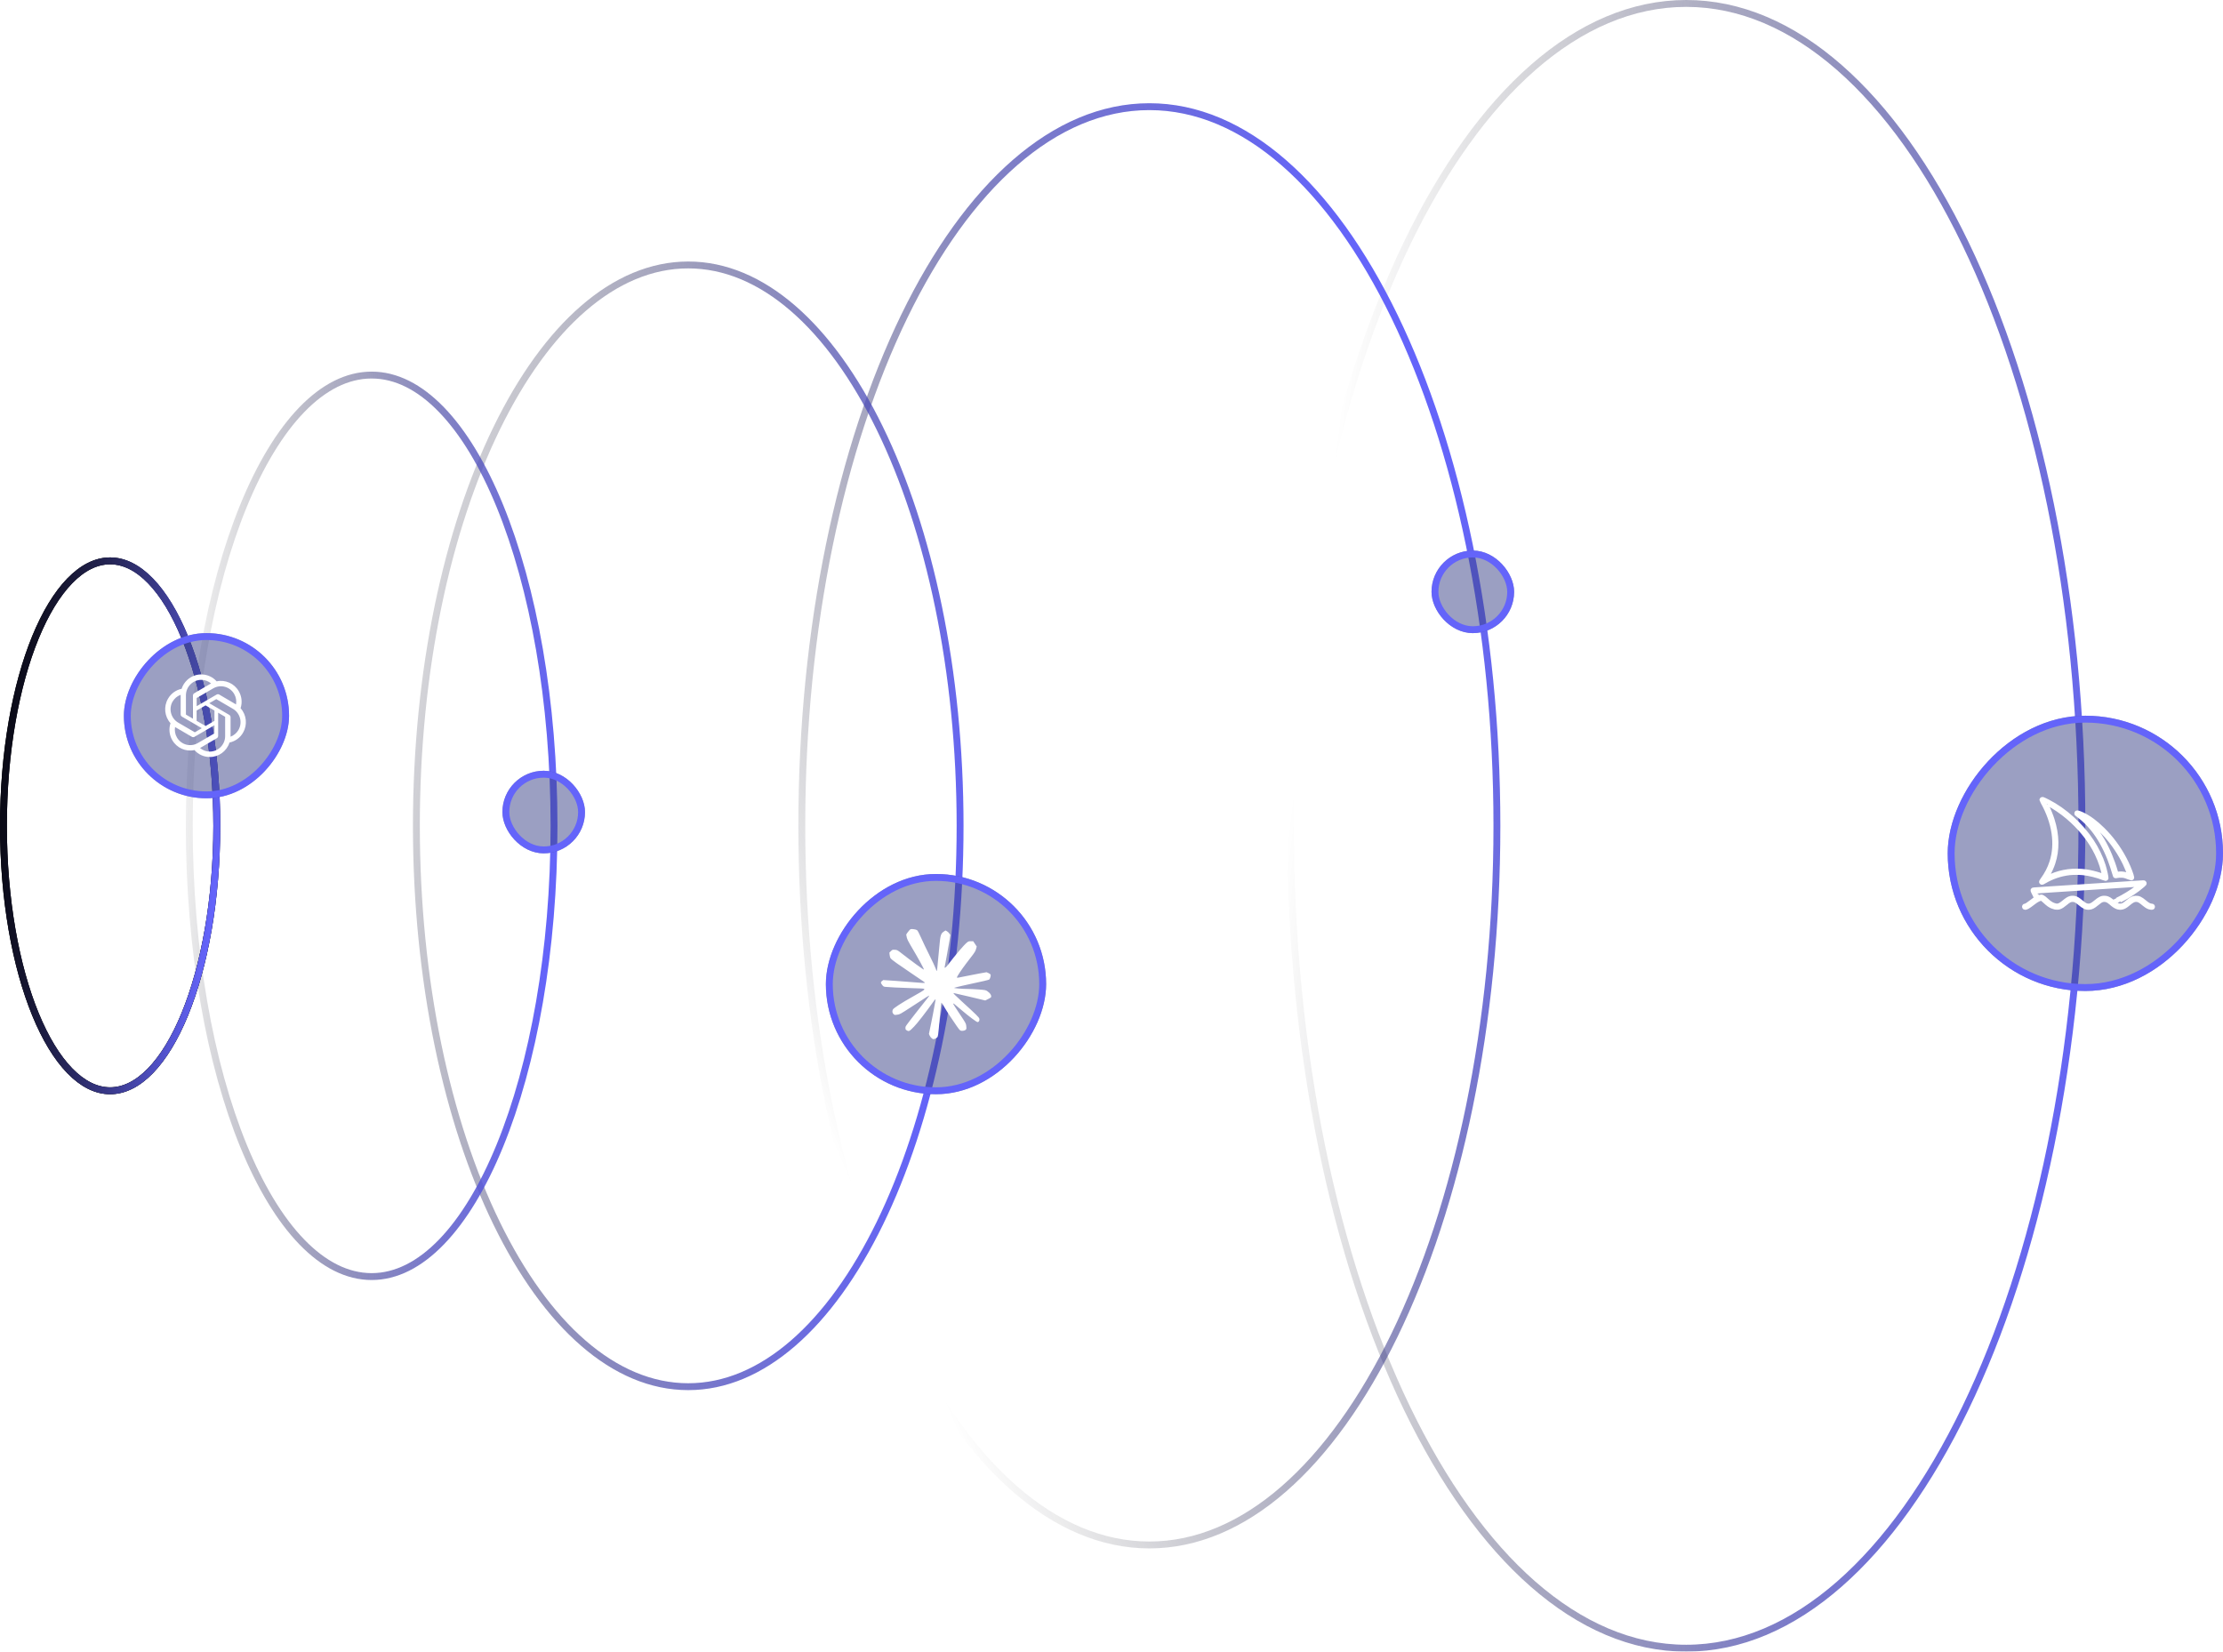 <svg width="323" height="240" viewBox="0 0 323 240" fill="none" xmlns="http://www.w3.org/2000/svg">
<g filter="url(#filter0_b_2133_22101)">
<path d="M187.5 120C187.5 153.079 193.981 183.001 204.438 204.635C214.911 226.304 229.284 239.5 245 239.5C260.716 239.5 275.089 226.304 285.562 204.635C296.019 183.001 302.5 153.079 302.5 120C302.5 86.921 296.019 56.999 285.562 35.365C275.089 13.696 260.716 0.5 245 0.5C229.284 0.5 214.911 13.696 204.438 35.365C193.981 56.999 187.5 86.921 187.5 120Z" stroke="url(#paint0_linear_2133_22101)"/>
</g>
<g filter="url(#filter1_b_2133_22101)">
<path d="M116.5 120C116.5 148.936 122.198 175.108 131.387 194.028C140.593 212.981 153.216 224.5 167 224.5C180.784 224.5 193.407 212.981 202.613 194.028C211.802 175.108 217.5 148.936 217.5 120C217.5 91.064 211.802 64.892 202.613 45.972C193.407 27.019 180.784 15.5 167 15.5C153.216 15.5 140.593 27.019 131.387 45.972C122.198 64.892 116.5 91.064 116.5 120Z" stroke="url(#paint1_linear_2133_22101)"/>
</g>
<g filter="url(#filter2_b_2133_22101)">
<path d="M60.5 120C60.5 142.585 64.966 163.006 72.165 177.764C79.38 192.554 89.252 201.5 100 201.5C110.748 201.5 120.62 192.554 127.835 177.764C135.033 163.006 139.5 142.585 139.5 120C139.5 97.415 135.033 76.994 127.835 62.236C120.62 47.446 110.748 38.5 100 38.5C89.252 38.5 79.38 47.446 72.165 62.236C64.966 76.994 60.5 97.415 60.5 120Z" stroke="url(#paint2_linear_2133_22101)"/>
</g>
<g filter="url(#filter3_b_2133_22101)">
<path d="M27.5 120C27.5 138.177 30.515 154.61 35.371 166.48C37.799 172.416 40.678 177.187 43.85 180.466C47.02 183.743 50.45 185.5 54 185.5C57.55 185.5 60.98 183.743 64.15 180.466C67.322 177.187 70.201 172.416 72.629 166.48C77.485 154.61 80.5 138.177 80.5 120C80.5 101.823 77.485 85.39 72.629 73.52C70.201 67.584 67.322 62.813 64.15 59.534C60.98 56.257 57.55 54.5 54 54.5C50.45 54.5 47.02 56.257 43.85 59.534C40.678 62.813 37.799 67.584 35.371 73.52C30.515 85.39 27.5 101.823 27.5 120Z" stroke="url(#paint3_linear_2133_22101)"/>
</g>
<g filter="url(#filter4_b_2133_22101)">
<path d="M0.5 120C0.5 130.721 2.284 140.404 5.149 147.387C6.582 150.881 8.276 153.674 10.131 155.587C11.985 157.498 13.968 158.5 16 158.5C18.032 158.5 20.015 157.498 21.869 155.587C23.724 153.674 25.418 150.881 26.851 147.387C29.716 140.404 31.5 130.721 31.5 120C31.5 109.279 29.716 99.597 26.851 92.613C25.418 89.12 23.724 86.326 21.869 84.413C20.015 82.502 18.032 81.5 16 81.5C13.968 81.5 11.985 82.502 10.131 84.413C8.276 86.326 6.582 89.12 5.149 92.613C2.284 99.597 0.5 109.279 0.5 120Z" stroke="url(#paint4_linear_2133_22101)"/>
</g>
<g filter="url(#filter5_b_2133_22101)">
<path d="M0.5 120C0.5 130.721 2.284 140.404 5.149 147.387C6.582 150.881 8.276 153.674 10.131 155.587C11.985 157.498 13.968 158.5 16 158.5C18.032 158.5 20.015 157.498 21.869 155.587C23.724 153.674 25.418 150.881 26.851 147.387C29.716 140.404 31.5 130.721 31.5 120C31.5 109.279 29.716 99.597 26.851 92.613C25.418 89.12 23.724 86.326 21.869 84.413C20.015 82.502 18.032 81.5 16 81.5C13.968 81.5 11.985 82.502 10.131 84.413C8.276 86.326 6.582 89.12 5.149 92.613C2.284 99.597 0.5 109.279 0.5 120Z" stroke="url(#paint5_linear_2133_22101)"/>
</g>
<g filter="url(#filter6_b_2133_22101)">
<path d="M0.5 120C0.5 130.721 2.284 140.404 5.149 147.387C6.582 150.881 8.276 153.674 10.131 155.587C11.985 157.498 13.968 158.5 16 158.5C18.032 158.5 20.015 157.498 21.869 155.587C23.724 153.674 25.418 150.881 26.851 147.387C29.716 140.404 31.5 130.721 31.5 120C31.5 109.279 29.716 99.597 26.851 92.613C25.418 89.12 23.724 86.326 21.869 84.413C20.015 82.502 18.032 81.5 16 81.5C13.968 81.5 11.985 82.502 10.131 84.413C8.276 86.326 6.582 89.12 5.149 92.613C2.284 99.597 0.5 109.279 0.5 120Z" stroke="url(#paint6_linear_2133_22101)"/>
</g>
<g filter="url(#filter7_b_2133_22101)">
<rect width="40" height="40" rx="20" transform="matrix(-1 0 0 1 323 104)" fill="#394086" fill-opacity="0.5"/>
<rect x="-0.5" y="0.5" width="39" height="39" rx="19.5" transform="matrix(-1 0 0 1 322 104)" stroke="#6464FA"/>
<mask id="path-10-outside-1_2133_22101" maskUnits="userSpaceOnUse" x="293" y="115" width="21" height="18" fill="black">
<rect fill="white" x="293" y="115" width="21" height="18"/>
<path fill-rule="evenodd" clip-rule="evenodd" d="M296.677 116.022C296.599 116.057 296.531 116.163 296.531 116.25C296.531 116.278 296.606 116.435 296.697 116.597C298.366 119.558 298.827 122.639 297.989 125.228C297.694 126.137 297.271 126.955 296.664 127.788C296.503 128.01 296.474 128.063 296.474 128.141C296.474 128.215 296.489 128.246 296.549 128.3C296.671 128.41 296.742 128.396 297.094 128.19C298.242 127.52 299.408 127.127 300.718 126.97C301.182 126.914 302.193 126.914 302.673 126.97C303.653 127.086 304.667 127.34 305.595 127.703C305.74 127.759 305.893 127.806 305.935 127.806C306.025 127.806 306.142 127.717 306.163 127.632C306.196 127.498 305.947 126.374 305.736 125.707C305.37 124.546 304.75 123.263 304.027 122.167C302.462 119.796 300.073 117.634 297.642 116.39C297.166 116.146 296.905 116.024 296.809 116.003C296.777 115.995 296.718 116.004 296.677 116.022ZM297.387 116.819C297.387 116.827 297.448 116.957 297.523 117.108C297.813 117.697 298.134 118.49 298.323 119.084C299.036 121.335 299.075 123.494 298.436 125.438C298.252 125.997 297.925 126.722 297.644 127.192C297.58 127.3 297.54 127.383 297.556 127.376C297.571 127.37 297.745 127.294 297.942 127.208C299.571 126.498 301.318 126.269 303.124 126.53C303.759 126.621 304.462 126.791 305.156 127.021L305.603 127.169L305.588 127.083C305.547 126.845 305.374 126.185 305.26 125.829C305.072 125.244 304.842 124.674 304.558 124.089C303.732 122.391 302.567 120.844 301.03 119.403C300.208 118.633 299.175 117.85 298.21 117.267C297.865 117.059 297.387 116.798 297.387 116.819ZM301.698 117.992C301.628 118.042 301.589 118.154 301.607 118.251C301.62 118.324 301.659 118.361 301.928 118.564C302.729 119.168 303.355 119.777 304.013 120.595C304.946 121.752 305.759 123.207 306.423 124.906C306.615 125.396 306.951 126.4 307.103 126.938C307.216 127.337 307.221 127.348 307.314 127.397C307.381 127.432 307.404 127.431 307.654 127.383C307.876 127.341 307.976 127.334 308.235 127.343C308.604 127.357 308.708 127.382 309.234 127.586C309.445 127.668 309.641 127.735 309.669 127.735C309.79 127.735 309.9 127.626 309.901 127.506C309.901 127.463 309.859 127.295 309.806 127.131C309.308 125.58 308.434 123.917 307.344 122.446C306.795 121.705 306.285 121.116 305.607 120.443C304.585 119.427 303.564 118.675 302.605 118.232C302.069 117.983 301.807 117.915 301.698 117.992ZM303.833 119.629C304.387 120.214 305.065 121.14 305.583 122.019C306.35 123.319 307.076 125.049 307.532 126.663C307.579 126.829 307.606 126.889 307.629 126.881C307.646 126.874 307.772 126.858 307.91 126.844C308.294 126.808 308.668 126.857 309.067 126.995C309.161 127.028 309.243 127.05 309.249 127.044C309.279 127.014 308.913 126.106 308.64 125.537C307.977 124.149 307.057 122.762 306.016 121.581C305.757 121.286 305.038 120.56 304.766 120.317C304.356 119.951 303.712 119.435 303.665 119.435C303.657 119.435 303.732 119.522 303.833 119.629ZM309.797 128.218C308.274 128.32 299.75 128.877 297.075 129.049C295.275 129.165 295.383 129.153 295.301 129.236C295.188 129.351 295.204 129.414 295.492 129.978C295.634 130.255 295.746 130.485 295.741 130.49C295.736 130.495 295.654 130.551 295.559 130.614C295.464 130.678 295.209 130.868 294.993 131.038C294.595 131.351 294.333 131.51 294.218 131.51C294.07 131.51 293.956 131.697 294.016 131.842C294.059 131.946 294.104 131.981 294.215 131.996C294.452 132.028 294.734 131.869 295.494 131.279C295.706 131.114 295.951 130.945 296.038 130.902C296.125 130.86 296.211 130.816 296.23 130.804C296.289 130.769 296.376 130.734 296.479 130.706C296.616 130.669 296.671 130.703 297.059 131.06C297.526 131.491 297.782 131.673 298.119 131.815C298.416 131.94 298.621 131.986 298.89 131.987C299.107 131.987 299.154 131.979 299.324 131.915C299.557 131.826 299.81 131.659 300.175 131.355C300.64 130.967 300.805 130.878 301.098 130.86C301.424 130.84 301.642 130.946 302.152 131.373C302.757 131.879 303.08 132.023 303.543 131.995C303.928 131.971 304.185 131.842 304.72 131.403C305.14 131.059 305.29 130.959 305.478 130.9C305.861 130.78 306.238 130.907 306.672 131.302C307.31 131.883 307.818 132.084 308.353 131.969C308.654 131.904 308.904 131.76 309.326 131.404C309.866 130.951 310.105 130.834 310.444 130.86C310.732 130.882 310.877 130.967 311.488 131.469C311.915 131.82 312.197 131.962 312.534 131.994C312.72 132.011 312.816 131.983 312.873 131.895C312.928 131.81 312.919 131.669 312.853 131.597C312.793 131.531 312.761 131.521 312.559 131.498C312.324 131.473 312.099 131.342 311.665 130.979C311.066 130.479 310.773 130.346 310.308 130.366C309.913 130.383 309.639 130.511 309.177 130.893C308.607 131.364 308.423 131.473 308.146 131.502C308.074 131.509 307.958 131.504 307.888 131.489C307.758 131.462 307.47 131.326 307.457 131.286C307.453 131.274 307.692 131.14 307.988 130.989C309.338 130.299 310.504 129.531 311.422 128.728C311.669 128.511 311.704 128.465 311.705 128.348C311.706 128.29 311.686 128.25 311.627 128.19C311.53 128.092 311.703 128.089 309.797 128.218ZM308.444 128.803C307.229 128.884 305.152 129.021 303.829 129.107C297.11 129.545 295.908 129.625 295.894 129.64C295.882 129.652 296.16 130.227 296.195 130.263C296.199 130.267 296.258 130.254 296.325 130.234C296.68 130.127 296.866 130.21 297.422 130.724C297.928 131.191 298.256 131.385 298.701 131.479C298.85 131.511 298.901 131.512 299.018 131.488C299.215 131.447 299.427 131.326 299.712 131.092C300.284 130.622 300.519 130.474 300.821 130.397C300.999 130.351 301.31 130.351 301.486 130.398C301.787 130.477 301.982 130.595 302.453 130.983C302.927 131.374 303.103 131.473 303.375 131.502C303.659 131.532 303.92 131.422 304.293 131.115C304.751 130.738 304.916 130.617 305.102 130.525C305.342 130.404 305.516 130.361 305.761 130.361C306.115 130.361 306.411 130.475 306.767 130.747C306.881 130.835 306.987 130.911 307.001 130.917C307.03 130.928 307.822 130.532 308.317 130.261C308.746 130.025 309.357 129.651 309.768 129.374C310.109 129.143 310.734 128.682 310.734 128.66C310.734 128.654 310.716 128.651 310.694 128.653C310.672 128.654 309.659 128.722 308.444 128.803Z"/>
</mask>
<path fill-rule="evenodd" clip-rule="evenodd" d="M296.677 116.022C296.599 116.057 296.531 116.163 296.531 116.25C296.531 116.278 296.606 116.435 296.697 116.597C298.366 119.558 298.827 122.639 297.989 125.228C297.694 126.137 297.271 126.955 296.664 127.788C296.503 128.01 296.474 128.063 296.474 128.141C296.474 128.215 296.489 128.246 296.549 128.3C296.671 128.41 296.742 128.396 297.094 128.19C298.242 127.52 299.408 127.127 300.718 126.97C301.182 126.914 302.193 126.914 302.673 126.97C303.653 127.086 304.667 127.34 305.595 127.703C305.74 127.759 305.893 127.806 305.935 127.806C306.025 127.806 306.142 127.717 306.163 127.632C306.196 127.498 305.947 126.374 305.736 125.707C305.37 124.546 304.75 123.263 304.027 122.167C302.462 119.796 300.073 117.634 297.642 116.39C297.166 116.146 296.905 116.024 296.809 116.003C296.777 115.995 296.718 116.004 296.677 116.022ZM297.387 116.819C297.387 116.827 297.448 116.957 297.523 117.108C297.813 117.697 298.134 118.49 298.323 119.084C299.036 121.335 299.075 123.494 298.436 125.438C298.252 125.997 297.925 126.722 297.644 127.192C297.58 127.3 297.54 127.383 297.556 127.376C297.571 127.37 297.745 127.294 297.942 127.208C299.571 126.498 301.318 126.269 303.124 126.53C303.759 126.621 304.462 126.791 305.156 127.021L305.603 127.169L305.588 127.083C305.547 126.845 305.374 126.185 305.26 125.829C305.072 125.244 304.842 124.674 304.558 124.089C303.732 122.391 302.567 120.844 301.03 119.403C300.208 118.633 299.175 117.85 298.21 117.267C297.865 117.059 297.387 116.798 297.387 116.819ZM301.698 117.992C301.628 118.042 301.589 118.154 301.607 118.251C301.62 118.324 301.659 118.361 301.928 118.564C302.729 119.168 303.355 119.777 304.013 120.595C304.946 121.752 305.759 123.207 306.423 124.906C306.615 125.396 306.951 126.4 307.103 126.938C307.216 127.337 307.221 127.348 307.314 127.397C307.381 127.432 307.404 127.431 307.654 127.383C307.876 127.341 307.976 127.334 308.235 127.343C308.604 127.357 308.708 127.382 309.234 127.586C309.445 127.668 309.641 127.735 309.669 127.735C309.79 127.735 309.9 127.626 309.901 127.506C309.901 127.463 309.859 127.295 309.806 127.131C309.308 125.58 308.434 123.917 307.344 122.446C306.795 121.705 306.285 121.116 305.607 120.443C304.585 119.427 303.564 118.675 302.605 118.232C302.069 117.983 301.807 117.915 301.698 117.992ZM303.833 119.629C304.387 120.214 305.065 121.14 305.583 122.019C306.35 123.319 307.076 125.049 307.532 126.663C307.579 126.829 307.606 126.889 307.629 126.881C307.646 126.874 307.772 126.858 307.91 126.844C308.294 126.808 308.668 126.857 309.067 126.995C309.161 127.028 309.243 127.05 309.249 127.044C309.279 127.014 308.913 126.106 308.64 125.537C307.977 124.149 307.057 122.762 306.016 121.581C305.757 121.286 305.038 120.56 304.766 120.317C304.356 119.951 303.712 119.435 303.665 119.435C303.657 119.435 303.732 119.522 303.833 119.629ZM309.797 128.218C308.274 128.32 299.75 128.877 297.075 129.049C295.275 129.165 295.383 129.153 295.301 129.236C295.188 129.351 295.204 129.414 295.492 129.978C295.634 130.255 295.746 130.485 295.741 130.49C295.736 130.495 295.654 130.551 295.559 130.614C295.464 130.678 295.209 130.868 294.993 131.038C294.595 131.351 294.333 131.51 294.218 131.51C294.07 131.51 293.956 131.697 294.016 131.842C294.059 131.946 294.104 131.981 294.215 131.996C294.452 132.028 294.734 131.869 295.494 131.279C295.706 131.114 295.951 130.945 296.038 130.902C296.125 130.86 296.211 130.816 296.23 130.804C296.289 130.769 296.376 130.734 296.479 130.706C296.616 130.669 296.671 130.703 297.059 131.06C297.526 131.491 297.782 131.673 298.119 131.815C298.416 131.94 298.621 131.986 298.89 131.987C299.107 131.987 299.154 131.979 299.324 131.915C299.557 131.826 299.81 131.659 300.175 131.355C300.64 130.967 300.805 130.878 301.098 130.86C301.424 130.84 301.642 130.946 302.152 131.373C302.757 131.879 303.08 132.023 303.543 131.995C303.928 131.971 304.185 131.842 304.72 131.403C305.14 131.059 305.29 130.959 305.478 130.9C305.861 130.78 306.238 130.907 306.672 131.302C307.31 131.883 307.818 132.084 308.353 131.969C308.654 131.904 308.904 131.76 309.326 131.404C309.866 130.951 310.105 130.834 310.444 130.86C310.732 130.882 310.877 130.967 311.488 131.469C311.915 131.82 312.197 131.962 312.534 131.994C312.72 132.011 312.816 131.983 312.873 131.895C312.928 131.81 312.919 131.669 312.853 131.597C312.793 131.531 312.761 131.521 312.559 131.498C312.324 131.473 312.099 131.342 311.665 130.979C311.066 130.479 310.773 130.346 310.308 130.366C309.913 130.383 309.639 130.511 309.177 130.893C308.607 131.364 308.423 131.473 308.146 131.502C308.074 131.509 307.958 131.504 307.888 131.489C307.758 131.462 307.47 131.326 307.457 131.286C307.453 131.274 307.692 131.14 307.988 130.989C309.338 130.299 310.504 129.531 311.422 128.728C311.669 128.511 311.704 128.465 311.705 128.348C311.706 128.29 311.686 128.25 311.627 128.19C311.53 128.092 311.703 128.089 309.797 128.218ZM308.444 128.803C307.229 128.884 305.152 129.021 303.829 129.107C297.11 129.545 295.908 129.625 295.894 129.64C295.882 129.652 296.16 130.227 296.195 130.263C296.199 130.267 296.258 130.254 296.325 130.234C296.68 130.127 296.866 130.21 297.422 130.724C297.928 131.191 298.256 131.385 298.701 131.479C298.85 131.511 298.901 131.512 299.018 131.488C299.215 131.447 299.427 131.326 299.712 131.092C300.284 130.622 300.519 130.474 300.821 130.397C300.999 130.351 301.31 130.351 301.486 130.398C301.787 130.477 301.982 130.595 302.453 130.983C302.927 131.374 303.103 131.473 303.375 131.502C303.659 131.532 303.92 131.422 304.293 131.115C304.751 130.738 304.916 130.617 305.102 130.525C305.342 130.404 305.516 130.361 305.761 130.361C306.115 130.361 306.411 130.475 306.767 130.747C306.881 130.835 306.987 130.911 307.001 130.917C307.03 130.928 307.822 130.532 308.317 130.261C308.746 130.025 309.357 129.651 309.768 129.374C310.109 129.143 310.734 128.682 310.734 128.66C310.734 128.654 310.716 128.651 310.694 128.653C310.672 128.654 309.659 128.722 308.444 128.803Z" fill="white"/>
<path fill-rule="evenodd" clip-rule="evenodd" d="M296.677 116.022C296.599 116.057 296.531 116.163 296.531 116.25C296.531 116.278 296.606 116.435 296.697 116.597C298.366 119.558 298.827 122.639 297.989 125.228C297.694 126.137 297.271 126.955 296.664 127.788C296.503 128.01 296.474 128.063 296.474 128.141C296.474 128.215 296.489 128.246 296.549 128.3C296.671 128.41 296.742 128.396 297.094 128.19C298.242 127.52 299.408 127.127 300.718 126.97C301.182 126.914 302.193 126.914 302.673 126.97C303.653 127.086 304.667 127.34 305.595 127.703C305.74 127.759 305.893 127.806 305.935 127.806C306.025 127.806 306.142 127.717 306.163 127.632C306.196 127.498 305.947 126.374 305.736 125.707C305.37 124.546 304.75 123.263 304.027 122.167C302.462 119.796 300.073 117.634 297.642 116.39C297.166 116.146 296.905 116.024 296.809 116.003C296.777 115.995 296.718 116.004 296.677 116.022ZM297.387 116.819C297.387 116.827 297.448 116.957 297.523 117.108C297.813 117.697 298.134 118.49 298.323 119.084C299.036 121.335 299.075 123.494 298.436 125.438C298.252 125.997 297.925 126.722 297.644 127.192C297.58 127.3 297.54 127.383 297.556 127.376C297.571 127.37 297.745 127.294 297.942 127.208C299.571 126.498 301.318 126.269 303.124 126.53C303.759 126.621 304.462 126.791 305.156 127.021L305.603 127.169L305.588 127.083C305.547 126.845 305.374 126.185 305.26 125.829C305.072 125.244 304.842 124.674 304.558 124.089C303.732 122.391 302.567 120.844 301.03 119.403C300.208 118.633 299.175 117.85 298.21 117.267C297.865 117.059 297.387 116.798 297.387 116.819ZM301.698 117.992C301.628 118.042 301.589 118.154 301.607 118.251C301.62 118.324 301.659 118.361 301.928 118.564C302.729 119.168 303.355 119.777 304.013 120.595C304.946 121.752 305.759 123.207 306.423 124.906C306.615 125.396 306.951 126.4 307.103 126.938C307.216 127.337 307.221 127.348 307.314 127.397C307.381 127.432 307.404 127.431 307.654 127.383C307.876 127.341 307.976 127.334 308.235 127.343C308.604 127.357 308.708 127.382 309.234 127.586C309.445 127.668 309.641 127.735 309.669 127.735C309.79 127.735 309.9 127.626 309.901 127.506C309.901 127.463 309.859 127.295 309.806 127.131C309.308 125.58 308.434 123.917 307.344 122.446C306.795 121.705 306.285 121.116 305.607 120.443C304.585 119.427 303.564 118.675 302.605 118.232C302.069 117.983 301.807 117.915 301.698 117.992ZM303.833 119.629C304.387 120.214 305.065 121.14 305.583 122.019C306.35 123.319 307.076 125.049 307.532 126.663C307.579 126.829 307.606 126.889 307.629 126.881C307.646 126.874 307.772 126.858 307.91 126.844C308.294 126.808 308.668 126.857 309.067 126.995C309.161 127.028 309.243 127.05 309.249 127.044C309.279 127.014 308.913 126.106 308.64 125.537C307.977 124.149 307.057 122.762 306.016 121.581C305.757 121.286 305.038 120.56 304.766 120.317C304.356 119.951 303.712 119.435 303.665 119.435C303.657 119.435 303.732 119.522 303.833 119.629ZM309.797 128.218C308.274 128.32 299.75 128.877 297.075 129.049C295.275 129.165 295.383 129.153 295.301 129.236C295.188 129.351 295.204 129.414 295.492 129.978C295.634 130.255 295.746 130.485 295.741 130.49C295.736 130.495 295.654 130.551 295.559 130.614C295.464 130.678 295.209 130.868 294.993 131.038C294.595 131.351 294.333 131.51 294.218 131.51C294.07 131.51 293.956 131.697 294.016 131.842C294.059 131.946 294.104 131.981 294.215 131.996C294.452 132.028 294.734 131.869 295.494 131.279C295.706 131.114 295.951 130.945 296.038 130.902C296.125 130.86 296.211 130.816 296.23 130.804C296.289 130.769 296.376 130.734 296.479 130.706C296.616 130.669 296.671 130.703 297.059 131.06C297.526 131.491 297.782 131.673 298.119 131.815C298.416 131.94 298.621 131.986 298.89 131.987C299.107 131.987 299.154 131.979 299.324 131.915C299.557 131.826 299.81 131.659 300.175 131.355C300.64 130.967 300.805 130.878 301.098 130.86C301.424 130.84 301.642 130.946 302.152 131.373C302.757 131.879 303.08 132.023 303.543 131.995C303.928 131.971 304.185 131.842 304.72 131.403C305.14 131.059 305.29 130.959 305.478 130.9C305.861 130.78 306.238 130.907 306.672 131.302C307.31 131.883 307.818 132.084 308.353 131.969C308.654 131.904 308.904 131.76 309.326 131.404C309.866 130.951 310.105 130.834 310.444 130.86C310.732 130.882 310.877 130.967 311.488 131.469C311.915 131.82 312.197 131.962 312.534 131.994C312.72 132.011 312.816 131.983 312.873 131.895C312.928 131.81 312.919 131.669 312.853 131.597C312.793 131.531 312.761 131.521 312.559 131.498C312.324 131.473 312.099 131.342 311.665 130.979C311.066 130.479 310.773 130.346 310.308 130.366C309.913 130.383 309.639 130.511 309.177 130.893C308.607 131.364 308.423 131.473 308.146 131.502C308.074 131.509 307.958 131.504 307.888 131.489C307.758 131.462 307.47 131.326 307.457 131.286C307.453 131.274 307.692 131.14 307.988 130.989C309.338 130.299 310.504 129.531 311.422 128.728C311.669 128.511 311.704 128.465 311.705 128.348C311.706 128.29 311.686 128.25 311.627 128.19C311.53 128.092 311.703 128.089 309.797 128.218ZM308.444 128.803C307.229 128.884 305.152 129.021 303.829 129.107C297.11 129.545 295.908 129.625 295.894 129.64C295.882 129.652 296.16 130.227 296.195 130.263C296.199 130.267 296.258 130.254 296.325 130.234C296.68 130.127 296.866 130.21 297.422 130.724C297.928 131.191 298.256 131.385 298.701 131.479C298.85 131.511 298.901 131.512 299.018 131.488C299.215 131.447 299.427 131.326 299.712 131.092C300.284 130.622 300.519 130.474 300.821 130.397C300.999 130.351 301.31 130.351 301.486 130.398C301.787 130.477 301.982 130.595 302.453 130.983C302.927 131.374 303.103 131.473 303.375 131.502C303.659 131.532 303.92 131.422 304.293 131.115C304.751 130.738 304.916 130.617 305.102 130.525C305.342 130.404 305.516 130.361 305.761 130.361C306.115 130.361 306.411 130.475 306.767 130.747C306.881 130.835 306.987 130.911 307.001 130.917C307.03 130.928 307.822 130.532 308.317 130.261C308.746 130.025 309.357 129.651 309.768 129.374C310.109 129.143 310.734 128.682 310.734 128.66C310.734 128.654 310.716 128.651 310.694 128.653C310.672 128.654 309.659 128.722 308.444 128.803Z" stroke="white" stroke-width="0.4" mask="url(#path-10-outside-1_2133_22101)"/>
</g>
<g filter="url(#filter8_b_2133_22101)">
<rect width="32" height="32" rx="16" transform="matrix(-1 0 0 1 152 127)" fill="#394086" fill-opacity="0.5"/>
<rect x="-0.5" y="0.5" width="31" height="31" rx="15.5" transform="matrix(-1 0 0 1 151 127)" stroke="#6464FA"/>
<path fill-rule="evenodd" clip-rule="evenodd" d="M132.307 135.018C132.204 135.047 131.672 135.717 131.673 135.816C131.674 135.849 131.711 136.034 131.757 136.228C131.816 136.479 131.968 136.797 132.29 137.338C133.492 139.364 134.295 140.83 134.235 140.89C134.193 140.932 132.339 139.579 130.992 138.523C130.373 138.038 130.352 138.027 129.977 138.01C129.68 137.996 129.656 138.005 129.446 138.208L129.227 138.422L129.263 138.769C129.287 138.992 129.341 139.173 129.413 139.271C129.551 139.458 130.598 140.205 132.647 141.58C134.284 142.679 134.38 142.747 134.38 142.801C134.38 142.857 133.978 142.843 133.026 142.753C132.535 142.707 131.28 142.611 130.237 142.54L128.341 142.412L128.165 142.545C127.942 142.715 127.944 142.815 128.177 143.121C128.343 143.337 128.397 143.371 128.624 143.399C129.009 143.447 130.685 143.532 131.916 143.567C132.512 143.583 133.299 143.611 133.666 143.628C134.653 143.674 134.642 143.687 132.695 144.779C130.932 145.768 129.799 146.506 129.719 146.717C129.622 146.973 129.659 147.193 129.824 147.352C129.978 147.499 129.986 147.5 130.369 147.447C130.752 147.394 130.782 147.378 132.447 146.297C133.376 145.694 134.338 145.071 134.584 144.912C134.829 144.753 135.03 144.647 135.03 144.676C135.03 144.706 134.805 145.007 134.529 145.345C134.254 145.683 133.626 146.478 133.135 147.11C131.482 149.238 131.564 149.119 131.564 149.377C131.564 149.579 131.586 149.621 131.74 149.715C132.066 149.913 132.133 149.88 132.802 149.189C133.336 148.636 134.514 147.116 135.678 145.476C135.873 145.202 135.987 145.14 135.927 145.341C135.908 145.408 135.834 145.816 135.763 146.248C135.693 146.68 135.487 147.755 135.304 148.637L134.974 150.241L135.076 150.48C135.134 150.614 135.268 150.788 135.381 150.874C135.572 151.02 135.595 151.025 135.804 150.962C135.926 150.925 136.088 150.829 136.165 150.747C136.301 150.601 136.307 150.561 136.51 148.301C136.723 145.918 136.748 145.706 136.808 145.707C136.828 145.708 136.989 145.958 137.166 146.262C137.582 146.98 138.381 148.207 138.994 149.071C139.454 149.719 139.491 149.757 139.693 149.784C139.963 149.82 140.274 149.726 140.371 149.578C140.43 149.489 140.436 149.379 140.398 149.083C140.351 148.707 140.339 148.685 139.424 147.313C138.914 146.549 138.497 145.9 138.497 145.87C138.497 145.742 138.528 145.765 139.824 146.873C140.774 147.685 141.9 148.523 142.039 148.521C142.226 148.518 142.356 148.287 142.305 148.048C142.259 147.835 141.892 147.471 139.797 145.561C138.751 144.608 138.447 144.298 138.559 144.298C138.605 144.298 139.659 144.542 140.901 144.839L143.16 145.38L143.55 145.184C143.765 145.077 143.958 144.961 143.98 144.928C144.119 144.715 143.89 144.314 143.469 144.036C143.214 143.868 143.179 143.86 142.221 143.782C141.678 143.738 140.918 143.702 140.532 143.702C139.769 143.702 138.573 143.6 138.643 143.541C138.691 143.5 140.803 143.007 141.665 142.835C142.549 142.659 143.665 142.391 143.73 142.34C143.838 142.255 143.979 141.808 143.943 141.665C143.919 141.566 143.831 141.493 143.627 141.401L143.344 141.274L142.162 141.486C141.512 141.603 140.59 141.784 140.114 141.888C139.219 142.084 139.038 142.108 139.038 142.034C139.038 141.903 139.717 140.879 140.373 140.02C140.786 139.48 141.258 138.862 141.422 138.647C141.637 138.365 141.747 138.159 141.819 137.899L141.919 137.541L141.662 137.155L141.406 136.77H141.069C140.77 136.77 140.708 136.789 140.505 136.95C140.082 137.284 138.911 138.66 137.671 140.279C137.447 140.572 137.251 140.708 137.251 140.572C137.251 140.548 137.395 139.774 137.571 138.852C137.746 137.93 137.933 136.878 137.986 136.515L138.082 135.854L137.927 135.631C137.842 135.508 137.683 135.362 137.574 135.306L137.376 135.205L137.11 135.385C136.704 135.661 136.63 135.911 136.493 137.474C136.432 138.174 136.348 139.051 136.306 139.424C136.264 139.796 136.213 140.326 136.193 140.602C136.173 140.877 136.135 141.103 136.11 141.103C136.085 141.103 136.015 140.945 135.956 140.753C135.896 140.561 135.496 139.702 135.066 138.844C134.636 137.986 134.084 136.833 133.84 136.282C133.54 135.606 133.349 135.243 133.252 135.166C133.107 135.051 132.521 134.96 132.307 135.018Z" fill="white"/>
</g>
<g filter="url(#filter9_b_2133_22101)">
<rect width="24" height="24" rx="12" transform="matrix(-1 0 0 1 42 92)" fill="#394086" fill-opacity="0.5"/>
<rect x="-0.5" y="0.5" width="23" height="23" rx="11.5" transform="matrix(-1 0 0 1 41 92)" stroke="#6464FA"/>
<path d="M34.957 102.91C35.226 102.093 35.133 101.198 34.702 100.455C34.053 99.316 32.75 98.73 31.477 99.005C30.367 97.76 28.468 97.658 27.234 98.777C26.842 99.133 26.55 99.586 26.387 100.091C25.55 100.264 24.829 100.792 24.406 101.541C23.751 102.678 23.899 104.113 24.774 105.089C24.504 105.906 24.596 106.801 25.027 107.545C25.677 108.684 26.981 109.27 28.254 108.995C28.821 109.638 29.634 110.005 30.488 110C31.793 110.001 32.949 109.151 33.347 107.897C34.183 107.724 34.904 107.195 35.327 106.447C35.975 105.312 35.825 103.884 34.957 102.911V102.91ZM30.488 109.215C29.967 109.216 29.462 109.031 29.063 108.694L29.133 108.654L31.5 107.275C31.62 107.204 31.694 107.074 31.695 106.934V103.566L32.696 104.15C32.706 104.155 32.712 104.165 32.714 104.176V106.967C32.712 108.207 31.716 109.212 30.488 109.215V109.215ZM25.702 107.152C25.441 106.697 25.347 106.163 25.437 105.645L25.508 105.688L27.877 107.067C27.997 107.138 28.145 107.138 28.264 107.067L31.158 105.383V106.549C31.158 106.561 31.151 106.572 31.142 106.58L28.744 107.975C27.679 108.595 26.318 108.227 25.702 107.152H25.702ZM25.079 101.948C25.342 101.49 25.757 101.14 26.251 100.961V103.8C26.249 103.94 26.322 104.069 26.443 104.138L29.323 105.815L28.322 106.4C28.311 106.406 28.298 106.406 28.287 106.4L25.895 105.006C24.831 104.384 24.467 103.011 25.079 101.936V101.948ZM33.3 103.876L30.41 102.182L31.409 101.6C31.42 101.594 31.433 101.594 31.444 101.6L33.837 102.996C34.902 103.616 35.267 104.991 34.652 106.065C34.393 106.518 33.986 106.865 33.501 107.048V104.209C33.497 104.07 33.42 103.943 33.3 103.876H33.3ZM34.296 102.364L34.226 102.321L31.861 100.93C31.741 100.859 31.592 100.859 31.472 100.93L28.58 102.615V101.448C28.579 101.436 28.584 101.424 28.594 101.418L30.987 100.024C32.054 99.404 33.416 99.774 34.031 100.85C34.291 101.305 34.384 101.837 34.296 102.354V102.364L34.296 102.364ZM28.034 104.431L27.034 103.85C27.023 103.844 27.017 103.833 27.015 103.821V101.037C27.016 99.794 28.016 98.789 29.247 98.79C29.766 98.791 30.269 98.975 30.669 99.31L30.598 99.35L28.231 100.729C28.111 100.8 28.037 100.93 28.036 101.07L28.034 104.431ZM28.578 103.249L29.867 102.499L31.158 103.249V104.748L29.871 105.498L28.58 104.748L28.578 103.249H28.578Z" fill="white"/>
</g>
<g filter="url(#filter10_b_2133_22101)">
<rect x="73" y="112" width="12" height="12" rx="6" fill="#394086" fill-opacity="0.5"/>
<rect x="73.5" y="112.5" width="11" height="11" rx="5.5" stroke="#6464FA"/>
</g>
<g filter="url(#filter11_b_2133_22101)">
<rect x="208" y="80" width="12" height="12" rx="6" fill="#394086" fill-opacity="0.5"/>
<rect x="208.5" y="80.5" width="11" height="11" rx="5.5" stroke="#6464FA"/>
</g>
<defs>
<filter id="filter0_b_2133_22101" x="183" y="-4" width="124" height="248" filterUnits="userSpaceOnUse" color-interpolation-filters="sRGB">
<feFlood flood-opacity="0" result="BackgroundImageFix"/>
<feGaussianBlur in="BackgroundImageFix" stdDeviation="2"/>
<feComposite in2="SourceAlpha" operator="in" result="effect1_backgroundBlur_2133_22101"/>
<feBlend mode="normal" in="SourceGraphic" in2="effect1_backgroundBlur_2133_22101" result="shape"/>
</filter>
<filter id="filter1_b_2133_22101" x="112" y="11" width="110" height="218" filterUnits="userSpaceOnUse" color-interpolation-filters="sRGB">
<feFlood flood-opacity="0" result="BackgroundImageFix"/>
<feGaussianBlur in="BackgroundImageFix" stdDeviation="2"/>
<feComposite in2="SourceAlpha" operator="in" result="effect1_backgroundBlur_2133_22101"/>
<feBlend mode="normal" in="SourceGraphic" in2="effect1_backgroundBlur_2133_22101" result="shape"/>
</filter>
<filter id="filter2_b_2133_22101" x="56" y="34" width="88" height="172" filterUnits="userSpaceOnUse" color-interpolation-filters="sRGB">
<feFlood flood-opacity="0" result="BackgroundImageFix"/>
<feGaussianBlur in="BackgroundImageFix" stdDeviation="2"/>
<feComposite in2="SourceAlpha" operator="in" result="effect1_backgroundBlur_2133_22101"/>
<feBlend mode="normal" in="SourceGraphic" in2="effect1_backgroundBlur_2133_22101" result="shape"/>
</filter>
<filter id="filter3_b_2133_22101" x="23" y="50" width="62" height="140" filterUnits="userSpaceOnUse" color-interpolation-filters="sRGB">
<feFlood flood-opacity="0" result="BackgroundImageFix"/>
<feGaussianBlur in="BackgroundImageFix" stdDeviation="2"/>
<feComposite in2="SourceAlpha" operator="in" result="effect1_backgroundBlur_2133_22101"/>
<feBlend mode="normal" in="SourceGraphic" in2="effect1_backgroundBlur_2133_22101" result="shape"/>
</filter>
<filter id="filter4_b_2133_22101" x="-4" y="77" width="40" height="86" filterUnits="userSpaceOnUse" color-interpolation-filters="sRGB">
<feFlood flood-opacity="0" result="BackgroundImageFix"/>
<feGaussianBlur in="BackgroundImageFix" stdDeviation="2"/>
<feComposite in2="SourceAlpha" operator="in" result="effect1_backgroundBlur_2133_22101"/>
<feBlend mode="normal" in="SourceGraphic" in2="effect1_backgroundBlur_2133_22101" result="shape"/>
</filter>
<filter id="filter5_b_2133_22101" x="-4" y="77" width="40" height="86" filterUnits="userSpaceOnUse" color-interpolation-filters="sRGB">
<feFlood flood-opacity="0" result="BackgroundImageFix"/>
<feGaussianBlur in="BackgroundImageFix" stdDeviation="2"/>
<feComposite in2="SourceAlpha" operator="in" result="effect1_backgroundBlur_2133_22101"/>
<feBlend mode="normal" in="SourceGraphic" in2="effect1_backgroundBlur_2133_22101" result="shape"/>
</filter>
<filter id="filter6_b_2133_22101" x="-4" y="77" width="40" height="86" filterUnits="userSpaceOnUse" color-interpolation-filters="sRGB">
<feFlood flood-opacity="0" result="BackgroundImageFix"/>
<feGaussianBlur in="BackgroundImageFix" stdDeviation="2"/>
<feComposite in2="SourceAlpha" operator="in" result="effect1_backgroundBlur_2133_22101"/>
<feBlend mode="normal" in="SourceGraphic" in2="effect1_backgroundBlur_2133_22101" result="shape"/>
</filter>
<filter id="filter7_b_2133_22101" x="263" y="84" width="80" height="80" filterUnits="userSpaceOnUse" color-interpolation-filters="sRGB">
<feFlood flood-opacity="0" result="BackgroundImageFix"/>
<feGaussianBlur in="BackgroundImageFix" stdDeviation="10"/>
<feComposite in2="SourceAlpha" operator="in" result="effect1_backgroundBlur_2133_22101"/>
<feBlend mode="normal" in="SourceGraphic" in2="effect1_backgroundBlur_2133_22101" result="shape"/>
</filter>
<filter id="filter8_b_2133_22101" x="100" y="107" width="72" height="72" filterUnits="userSpaceOnUse" color-interpolation-filters="sRGB">
<feFlood flood-opacity="0" result="BackgroundImageFix"/>
<feGaussianBlur in="BackgroundImageFix" stdDeviation="10"/>
<feComposite in2="SourceAlpha" operator="in" result="effect1_backgroundBlur_2133_22101"/>
<feBlend mode="normal" in="SourceGraphic" in2="effect1_backgroundBlur_2133_22101" result="shape"/>
</filter>
<filter id="filter9_b_2133_22101" x="-2" y="72" width="64" height="64" filterUnits="userSpaceOnUse" color-interpolation-filters="sRGB">
<feFlood flood-opacity="0" result="BackgroundImageFix"/>
<feGaussianBlur in="BackgroundImageFix" stdDeviation="10"/>
<feComposite in2="SourceAlpha" operator="in" result="effect1_backgroundBlur_2133_22101"/>
<feBlend mode="normal" in="SourceGraphic" in2="effect1_backgroundBlur_2133_22101" result="shape"/>
</filter>
<filter id="filter10_b_2133_22101" x="53" y="92" width="52" height="52" filterUnits="userSpaceOnUse" color-interpolation-filters="sRGB">
<feFlood flood-opacity="0" result="BackgroundImageFix"/>
<feGaussianBlur in="BackgroundImageFix" stdDeviation="10"/>
<feComposite in2="SourceAlpha" operator="in" result="effect1_backgroundBlur_2133_22101"/>
<feBlend mode="normal" in="SourceGraphic" in2="effect1_backgroundBlur_2133_22101" result="shape"/>
</filter>
<filter id="filter11_b_2133_22101" x="188" y="60" width="52" height="52" filterUnits="userSpaceOnUse" color-interpolation-filters="sRGB">
<feFlood flood-opacity="0" result="BackgroundImageFix"/>
<feGaussianBlur in="BackgroundImageFix" stdDeviation="10"/>
<feComposite in2="SourceAlpha" operator="in" result="effect1_backgroundBlur_2133_22101"/>
<feBlend mode="normal" in="SourceGraphic" in2="effect1_backgroundBlur_2133_22101" result="shape"/>
</filter>
<linearGradient id="paint0_linear_2133_22101" x1="309" y1="120" x2="189.062" y2="105.175" gradientUnits="userSpaceOnUse">
<stop offset="0.006" stop-color="#6464FA"/>
<stop offset="0.356" stop-color="#4141A2" stop-opacity="0.648"/>
<stop offset="1" stop-opacity="0"/>
</linearGradient>
<linearGradient id="paint1_linear_2133_22101" x1="218" y1="81.5" x2="90.514" y2="136.314" gradientUnits="userSpaceOnUse">
<stop offset="0.006" stop-color="#6464FA"/>
<stop offset="0.356" stop-color="#4141A2" stop-opacity="0.648"/>
<stop offset="0.883" stop-opacity="0"/>
</linearGradient>
<linearGradient id="paint2_linear_2133_22101" x1="140" y1="136.5" x2="41.978" y2="120.041" gradientUnits="userSpaceOnUse">
<stop offset="0.006" stop-color="#6464FA"/>
<stop offset="1" stop-opacity="0.03"/>
</linearGradient>
<linearGradient id="paint3_linear_2133_22101" x1="81" y1="120" x2="23.578" y2="116.602" gradientUnits="userSpaceOnUse">
<stop offset="0.006" stop-color="#6464FA"/>
<stop offset="0.356" stop-color="#4141A2" stop-opacity="0.648"/>
<stop offset="1" stop-opacity="0"/>
</linearGradient>
<linearGradient id="paint4_linear_2133_22101" x1="32" y1="120" x2="25.5" y2="121.5" gradientUnits="userSpaceOnUse">
<stop offset="0.006" stop-color="#6464FA"/>
<stop offset="1"/>
</linearGradient>
<linearGradient id="paint5_linear_2133_22101" x1="32" y1="120" x2="-5.5" y2="120" gradientUnits="userSpaceOnUse">
<stop offset="0.006" stop-color="#23233F"/>
<stop offset="1"/>
</linearGradient>
<linearGradient id="paint6_linear_2133_22101" x1="31.963" y1="123.166" x2="-10.334" y2="118.591" gradientUnits="userSpaceOnUse">
<stop offset="0.006" stop-color="#6464FA"/>
<stop offset="0.356" stop-color="#4141A2" stop-opacity="0.648"/>
<stop offset="1" stop-opacity="0"/>
</linearGradient>
</defs>
</svg>
